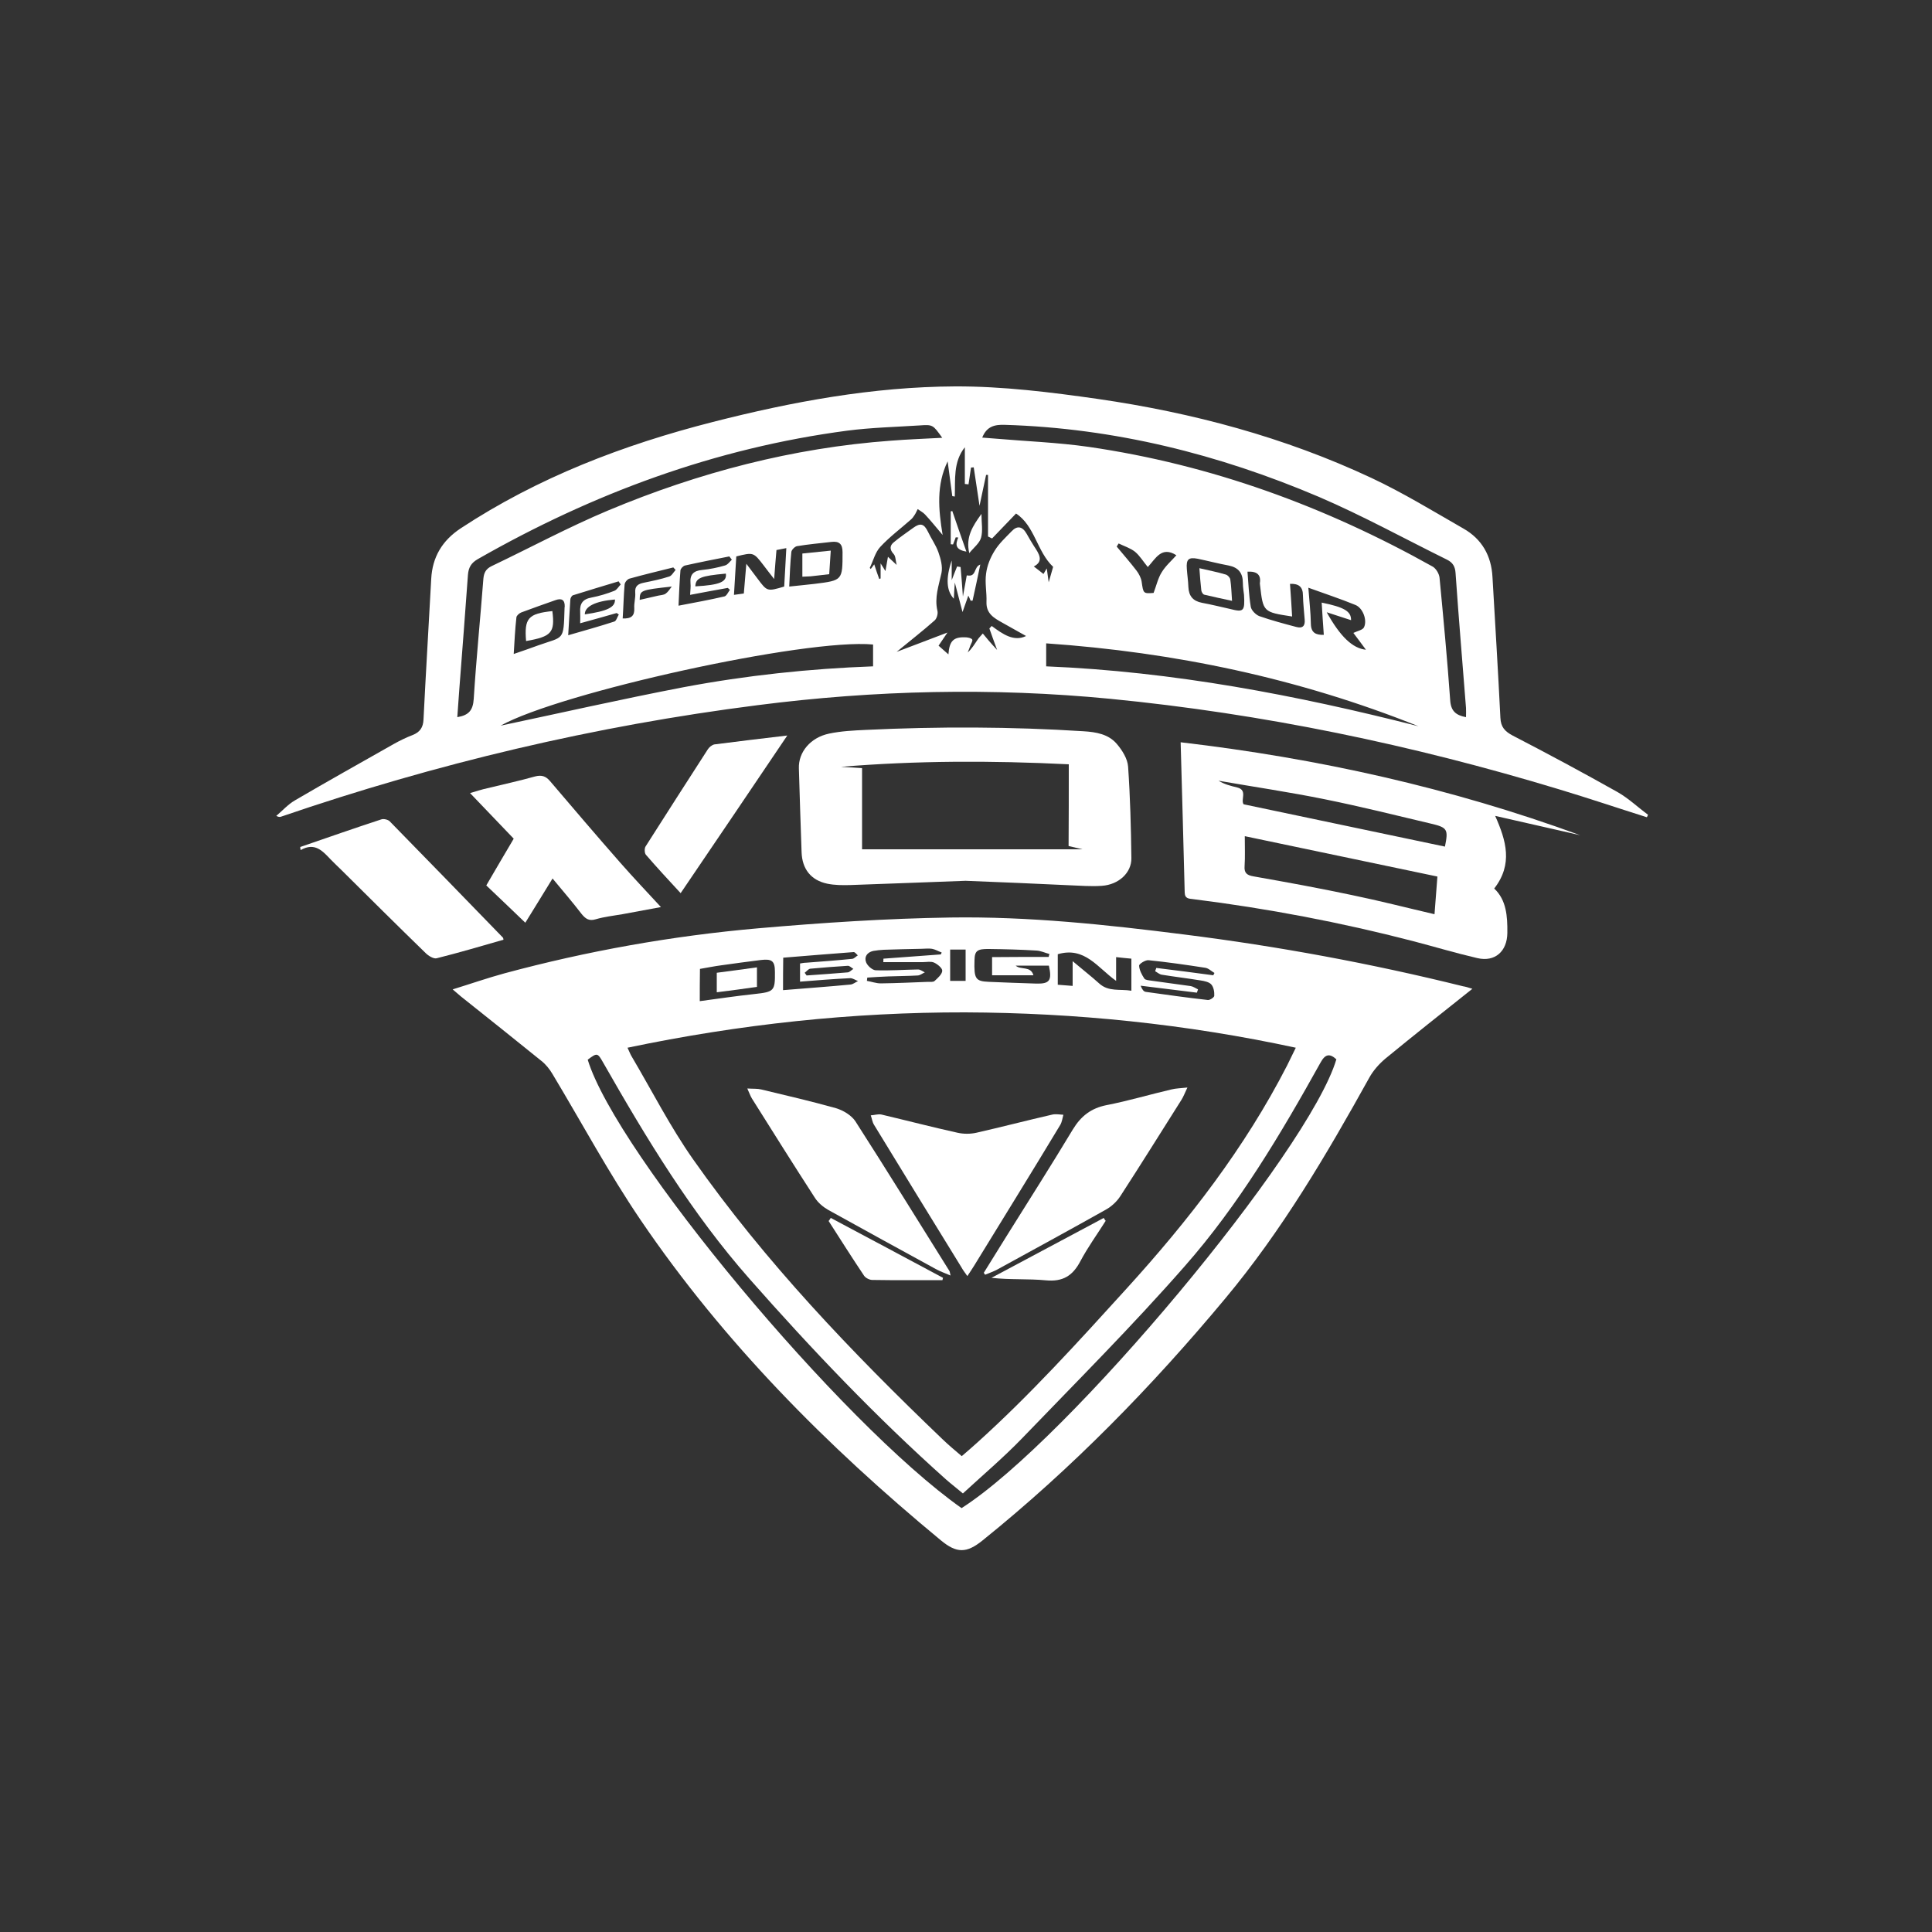 <svg xmlns="http://www.w3.org/2000/svg" xmlns:xlink="http://www.w3.org/1999/xlink" id="Livello_1" x="0px" y="0px" viewBox="0 0 1000 1000" style="enable-background:new 0 0 1000 1000;" xml:space="preserve"><rect x="0" y="0" width="1000" height="1000" fill="#333333" stroke="none"/><style type="text/css">	.st0{fill:#FFFFFF;}</style><g>	<path class="st0" d="M852.4,423c-15.2-4.8-30.3-9.9-45.6-14.5c-75.9-23-153.2-39.1-232.2-46.8c-60.9-5.9-121.8-4.5-182.5,3.3  c-84.2,10.7-166.4,30.2-246.6,57.7c-0.6,0.2-1.2,0.3-2.5-0.4c3.2-2.7,6-5.9,9.6-8c16.9-9.9,34.1-19.5,51.2-29.2  c3.2-1.8,6.5-3.4,9.9-4.7c3.7-1.5,5.3-3.9,5.5-7.9c1.2-24.3,2.7-48.6,4-72.9c0.6-11.3,5.7-19.8,15.2-26.1  c40.1-26.4,84.3-43.3,130.6-55.1c41.1-10.5,82.8-18.2,125.3-18.4c24.7-0.1,49.5,3,74,6.5c49,7.1,96.6,19.8,141.6,40.9  c16.4,7.7,31.9,17.2,47.6,26.2c9.5,5.4,14.4,14,15,25c1.4,24.3,2.9,48.6,4.1,72.9c0.2,4.8,2.3,7.1,6.5,9.3  c18.2,9.4,36.2,19.1,54,29.1c5.7,3.2,10.6,7.9,15.9,11.8C852.8,422.3,852.6,422.7,852.4,423z M525.9,265.8  c-4.5,4.7-8.5,8.8-12.4,12.9c-0.7-0.3-1.4-0.7-2.1-1c0-10.6,0-21.3,0-31.9c-0.3,0-0.7,0-1,0c-1.1,5.1-2.2,10.3-3.4,16  c-1.1-7.2-2-13.5-3-19.9c-0.5,0-0.9,0.1-1.4,0.1c-0.4,2.9-0.9,5.8-1.3,8.7c-0.6-0.1-1.3-0.1-1.9-0.2c0-6.1,0-12.3,0-19  c-6.1,7.6-4.9,16.8-5.2,25.5c-0.4-0.1-0.8-0.1-1.3-0.2c-0.8-5.9-1.6-11.8-2.4-18c-5.9,12.2-4.8,24.7-2.6,38.1  c-3.4-4-6.1-7.4-9.1-10.6c-1-1.1-2.6-1.9-3.8-2.8c-0.6,1.1-1,2.2-1.7,3.2c-0.5,0.8-1.1,1.6-1.8,2.2c-5.3,4.7-11.1,9-15.9,14.2  c-2.6,2.8-3.6,7.1-5.4,10.8c0,0.1,0.3,0.4,0.5,0.6c0.6-0.7,1.1-1.5,1.8-2.4c0.9,2.8,1.7,5.2,2.6,7.6c0.2-0.1,0.5-0.2,0.7-0.3  c0-2.3,0-4.6,0-7.8c1.3,2,2,3.2,2.5,4c0.4-2.5,0.9-4.9,1.3-7.4c1.2,1.1,2.4,2.2,4.5,4.2c-0.6-2.5-0.5-4.6-1.6-5.7  c-2.1-2.3-2-4.3,0.1-6c3.2-2.7,6.7-5,10.1-7.5c3.7-2.7,5.6-2.1,7.6,2c1.7,3.6,4.1,6.9,5.4,10.6c1.2,3.4,2.3,7.4,1.6,10.8  c-1.4,6.5-3.7,12.7-2.1,19.5c0.4,1.5-0.3,4-1.4,5c-6.2,5.5-12.8,10.6-19.7,16.3c8.6-3.3,17-6.4,26.3-10c-2.1,3.1-3.4,5-4.6,6.8  c2.1,1.8,3.6,3.2,5.1,4.5c0.5-7.1,2.7-9.2,9.3-8.8c1.1,0.1,2.5,0.4,3,1.1c0.4,0.6-0.5,2-0.9,3c-0.4,1.2-0.9,2.4-1.4,3.7  c2.1-1.9,3.4-4.1,4.9-6.3c0.8-1.3,1.9-2.3,2.9-3.5c1,1.2,2,2.4,3,3.6c1.3,1.5,2.7,3.1,4.4,4.9c-1.6-4.3-2.8-7.7-4-11.1  c0.4-0.4,0.8-0.9,1.2-1.3c5.7,4.2,11.4,8.3,17.8,5.2c-3.7-2.1-8-4.5-12.3-6.9c-4.3-2.4-8.4-4.7-8.2-10.7c0.2-4.9-0.9-9.9-0.2-14.7  c0.5-4.1,2.2-8.3,4.4-11.8c2.3-3.8,5.7-6.9,8.8-10.1c2.9-3.1,5.6-2.6,7.8,1.3c1.2,2.2,2.5,4.3,3.8,6.4c2.6,3.9,5.2,7.8-0.1,10.5  c1.7,1.3,3.4,2.6,5,3.9c0.2-0.4,0.7-1.1,1.7-2.9c0.4,2.8,0.6,4.4,1,7.2c1-3.5,1.7-5.8,2.3-8C536.7,285.5,535.6,272.1,525.9,265.8z   M487.7,226.6c-4.8-6.7-4.8-6.9-11.7-6.4c-12.5,0.8-25,1.1-37.4,2.7c-68.3,9-131.6,32.4-191.3,66.5c-3.5,2-4.8,4.4-5.1,8.2  c-1.4,19.4-2.9,38.9-4.4,58.3c-0.4,5-0.7,10.1-1.1,15.3c6-1,8.1-3.6,8.5-9.4c1.3-20.8,3.4-41.5,5-62.3c0.3-3.2,1.4-5.1,4.3-6.5  c20.1-9.6,39.8-20.2,60.3-28.8c46.8-19.6,95.5-32.4,146.3-36.1C469.9,227.4,478.5,227.1,487.7,226.6z M758.8,371.2  c0-1.8,0.1-3.3,0-4.8c-1.8-23.2-3.8-46.5-5.4-69.7c-0.2-3.4-1.4-5.5-4.4-7c-22.1-10.9-43.7-22.8-66.3-32.5  c-51.9-22.1-105.9-35.6-162.6-37.3c-5.3-0.2-9.4,0.8-11.7,6.6c2.2,0.2,4.3,0.3,6.4,0.5c16.2,1.4,32.6,2,48.7,4.3  c63.3,9.2,122.4,30.8,178.1,62c1.7,1,3.3,3.7,3.5,5.7c2,21,4,42.1,5.5,63.2C750.9,368,753.5,370.2,758.8,371.2z M734.2,375.9  c-61.9-24.8-126.2-38.3-192.7-42.9c0,4.6,0,8.1,0,11.9C607.2,347.6,671,359.8,734.2,375.9z M259.1,375.6  c30.3-6.4,62.4-13.7,94.7-19.9c32.4-6.1,65.1-9.6,98.1-10.8c0-4.2,0-7.8,0-11.3C417.1,330.3,289.7,358.5,259.1,375.6z M699.3,321  c-4-1.3-8-2.6-12.6-4.1c7,12.6,13.4,18.7,20.3,19.4c-2.4-3.3-4.7-6.3-6.5-8.7c2.3-1.1,4.8-1.5,5.5-2.9c1.8-3.7-0.6-10.1-4.5-11.6  c-7.8-3.2-15.8-5.8-24.3-8.9c0.5,6.8,1.2,12.7,1.3,18.7c0.1,4.6,2.5,5.8,6.7,5.7c-0.4-5.8-0.8-11.2-1.1-16.7  C695.8,314.3,699.4,316.4,699.3,321z M643.9,307.9c-0.1-1.2-0.6-3.7-0.6-6.2c0-5.1-2.3-8-7.4-9c-5.4-1-10.7-2.4-16-3.5  c-4.7-0.9-6,0.3-5.6,5.2c0.2,3.1,0.7,6.3,0.8,9.4c0.2,4.7,2.4,7.3,7,8.2c4.9,0.9,9.7,2.1,14.6,3.2  C643.7,317,644.4,316.4,643.9,307.9z M408.5,303.6c4.7-0.5,8.9-0.9,13.2-1.4c14.4-1.8,14.4-1.8,14.4-16.4c0-4.2-1.7-5.8-5.8-5.3  c-5.9,0.7-11.9,1.2-17.8,2.2c-1.1,0.2-2.8,1.9-2.9,3C409,291.4,408.8,297.2,408.5,303.6z M385,307.2c0.4-5.1,0.8-9.6,1.3-15.4  c2.5,3.3,4.1,5.5,5.8,7.7c5,6.7,5,6.7,13.8,4.1c0.4-6.4,0.7-13,1.1-19.9c-2.1,0.4-3.5,0.7-5.1,1c-0.4,4.7-0.8,9.3-1.2,15  c-2.3-2.9-3.8-4.9-5.4-7c-5.3-6.9-5.3-6.9-14.2-4.7c-0.4,6.4-0.8,13-1.2,19.9C381.9,307.6,383.4,307.4,385,307.2z M265.9,338.5  c4.7-1.6,8.7-3,12.8-4.5c13.2-4.7,13-2,13.5-19c0-0.3,0-0.7,0.1-1c0.1-3.5-1.6-4.5-4.7-3.4c-6,2.1-11.9,4.2-17.8,6.4  c-1,0.4-2.4,1.6-2.5,2.5C266.6,325.7,266.3,331.8,265.9,338.5z M645.7,295.9c0.5,6.1,0.7,12.2,1.7,18.2c0.3,1.8,2.6,4.1,4.4,4.8  c6.3,2.2,12.7,3.9,19.1,5.6c3.3,0.9,4.7-0.5,4.4-3.8c-0.3-4.1-0.8-8.3-0.9-12.5c0-4.4-2.1-6.2-6.7-6c0.4,5.7,0.8,11.3,1.1,16.9  c-15-2.3-15-2.3-16.6-16.2c0-0.3-0.1-0.7-0.1-1C652.8,297.6,650.7,295.6,645.7,295.9z M378.8,289.7c-0.4-0.6-0.9-1.1-1.3-1.7  c-7.6,1.5-15.3,3-22.9,4.7c-1,0.2-2.3,1.6-2.4,2.5c-0.5,5.9-0.7,11.9-1,18.3c8.3-1.6,16.1-3,23.8-4.8c1.1-0.3,1.9-2.2,2.8-3.4  c-0.4-0.3-0.7-0.7-1.1-1c-6.3,1.1-12.6,2.3-19.5,3.6c0.1-2.5,0.4-4.3,0.2-6c-0.4-4.6,1.6-6.5,6.1-6.9c4-0.4,7.9-1.2,11.7-2.3  C376.7,292.3,377.7,290.7,378.8,289.7z M321.3,302.5c-0.4-0.5-0.8-1.1-1.1-1.6c-7.9,2.4-15.7,4.7-23.6,7.2  c-0.7,0.2-1.4,1.5-1.4,2.3c-0.4,5.9-0.7,11.9-1.1,18.4c8.3-2.4,16.2-4.6,23.9-7.1c1-0.3,1.5-2.4,2.3-3.6c-0.4-0.3-0.7-0.5-1.1-0.8  c-6.2,1.8-12.4,3.5-18.9,5.3c0-2.2,0.1-4.1,0-5.8c-0.3-4.3,1.3-6.7,5.8-7.5c4.1-0.8,8.1-2,11.9-3.5  C319.3,305.3,320.2,303.6,321.3,302.5z M594.1,293.5c-2.4-2.9-4.1-5.8-6.6-7.9c-2.4-1.9-5.6-2.9-8.5-4.3c-0.3,0.5-0.7,1.1-1,1.6  c3.5,4.2,7,8.2,10.3,12.5c1.2,1.6,2.3,3.7,2.6,5.6c0.9,6.2,0.8,6.3,6.2,5.9c1.5-4,2.3-7.7,4.2-10.7c2-3.3,5-5.9,7.6-8.8  C601.2,282.5,598.2,289.1,594.1,293.5z M322.3,320.1c4.4,0.2,6.2-1.3,6-5.3c-0.2-2.6,0.7-5.3,0.5-8c-0.3-3.5,1.5-4.6,4.5-5.2  c4.4-0.9,8.8-1.8,13.1-3.2c1.3-0.4,2.2-2.2,3.3-3.4c-0.4-0.4-0.8-0.9-1.2-1.3c-7.6,1.9-15.2,3.7-22.7,5.8c-1.1,0.3-2.4,1.9-2.5,3  C322.8,308.3,322.7,314.1,322.3,320.1z M302.7,318c11.7-1.7,15.8-3.7,15.6-7.7C308.3,311.1,302.6,313.9,302.7,318z M359.9,303.5  c12.6-0.7,16.4-2.3,15.8-6.6C362.6,298.1,360.1,299.1,359.9,303.5z M331.1,310.5c3.5-0.8,6.5-1.5,9.6-2.2c1.3-0.3,2.8-0.3,3.8-1  c1.3-0.9,2.2-2.4,3.2-3.7C331.4,305.4,331.2,305.5,331.1,310.5z"></path>	<path class="st0" d="M762.1,511.8C746.5,524.2,731.6,536,717,548c-3.2,2.7-6.2,6.1-8.2,9.7c-22.2,40-45.3,79.3-74.7,114.5  c-37.9,45.5-79.2,87.8-125.5,125.1c-8.3,6.7-13.4,6.8-21.7-0.1c-58.8-48.6-112.3-102.4-155.3-165.7c-16.5-24.3-30.5-50.4-45.7-75.7  c-1.5-2.5-3.4-4.9-5.7-6.7c-13.8-11.2-27.8-22.3-41.7-33.4c-1.1-0.9-2.2-1.9-4.2-3.6c9.4-2.9,18-5.9,26.8-8.3  c43-11.6,86.8-19.4,131.2-23.3c33.2-2.9,66.5-5.1,99.7-5.6c40.5-0.6,80.8,3.7,121,8.8c48.6,6.1,96.7,15,144.3,26.8  C758.6,510.7,759.9,511.1,762.1,511.8z M324.8,542.3c1.1,2.3,1.5,3.5,2.2,4.6c10.5,17.8,19.9,36.3,31.7,53.1  c37.4,53.2,82.2,100,129.1,144.9c3.2,3.1,6.6,5.9,10,8.8c3-2.6,5.6-4.8,8-7c27.5-24.8,52.3-52.2,77.2-79.6  c32.2-35.4,61.3-72.9,83.2-115.6c1.4-2.8,2.7-5.6,4.5-9.2c-56.9-12.3-114.1-18.1-171.2-18.3C441.3,523.9,383,530.1,324.8,542.3z   M497.7,780.6c55.2-35.2,179.8-184.5,194-232.3c-3.5-3.2-5.8-2.7-8.2,1.7c-20.6,37-42.3,73.6-70.3,105.4  c-27,30.8-56,59.8-84.4,89.3c-9.6,9.9-20.1,18.8-30.4,28.3c-3.3-2.8-6.1-4.9-8.7-7.2C453.5,733.5,420.1,698.4,388,662  c-30-34-53.4-72.7-75.8-112c-2.9-5.1-3.1-5.2-8-1.5C319,597,435.2,736.5,497.7,780.6z M628,504.8c0.2-0.4,0.4-0.8,0.6-1.2  c-1.6-0.9-3.1-2.5-4.9-2.7c-9.7-1.5-19.4-2.9-29.2-3.9c-1.6-0.2-4.9,1.9-4.9,2.8c0.1,2.3,1.4,4.7,2.7,6.7c0.5,0.8,2.4,0.9,3.7,1.1  c6.8,1,13.5,1.8,20.3,2.8c1.3,0.2,2.5,1.1,3.8,1.7c-0.2,0.6-0.4,1.1-0.6,1.7c-9.7-1.2-19.4-2.4-29.1-3.6c0.7,1.9,1.6,3.1,2.7,3.2  c10.7,1.5,21.4,3,32.1,4.2c1.1,0.1,3.3-1.4,3.3-2.2c0.1-2-0.3-4.4-1.5-5.8c-1.1-1.3-3.5-1.8-5.4-2.1c-6.7-1.1-13.5-1.9-20.3-3  c-1.2-0.2-2.3-1.2-3.4-1.8c0.2-0.6,0.4-1.1,0.6-1.7C608.5,502.2,618.2,503.5,628,504.8z M487,494c0.1-0.3,0.2-0.6,0.4-1  c-1.7-0.6-3.3-1.6-5-1.9c-1.8-0.3-3.6,0-5.5,0c-6.5,0.1-13,0.3-19.5,0.5c-1.8,0.1-3.7,0.3-5.4,0.6c-3.2,0.7-4.8,3.1-3.7,5.9  c0.7,1.8,3.2,4,4.9,4.1c7.3,0.3,14.6-0.3,22-0.4c1.2,0,2.4,1,3.5,1.5c-1.2,0.5-2.4,1.5-3.6,1.6c-5.1,0.3-10.3,0.3-15.5,0.5  c-3.6,0.1-7.2,0.4-10.7,0.6c-0.1,0.6-0.1,1.2-0.2,1.7c2.4,0.4,4.8,1.3,7.2,1.3c8.2-0.1,16.3-0.5,24.5-0.8c1.2,0,2.7,0.2,3.4-0.5  c1.6-1.5,3.8-3.4,3.9-5.2c0.1-1.4-2.5-3.5-4.3-4.3c-1.7-0.7-3.9-0.2-5.9-0.2c-6.7,0-13.5,0-20.3,0c0.1-0.9,0-1.8,0.1-1.8  C467.1,495.5,477.1,494.7,487,494z M362.2,518.2c9.7-1.3,19-2.7,28.4-3.7c10.1-1.1,10.6-1.6,10.5-11.4c0-5.7-1.5-6.9-7.3-6.2  c-6.8,0.9-13.5,1.7-20.2,2.7c-3.9,0.5-7.7,1.3-11.3,1.9C362.2,507.4,362.2,512.7,362.2,518.2z M547.5,493.9c0,5.1,0,10.3,0,15.8  c2.6,0.2,4.8,0.4,7.7,0.6c0-4.2,0-7.9,0-12.8c5.2,4.4,9.6,7.8,13.7,11.5c4.9,4.5,10.9,2.8,16.7,3.8c0-5.7,0-11,0-16.6  c-2.6-0.2-5-0.5-7.9-0.8c0,4.3,0,8,0,12.3C568.1,500.9,561.5,489.8,547.5,493.9z M542.8,495.3c0.1-0.5,0.2-1,0.4-1.5  c-2.3-0.6-4.5-1.7-6.8-1.8c-8.1-0.5-16.3-0.7-24.4-0.8c-6.2-0.1-7.5,0.9-7.6,5.8c-0.3,9.7,0.5,10.9,7.5,11.2  c8.1,0.4,16.3,0.6,24.4,0.9c7,0.2,8.3-1.6,6.6-9.3c-5.6,0-11.4,0-17.2,0c2.6,2.4,7.8,0,9.2,5c-7.5,0-14.4,0-21.4,0  c0-3.7,0-6.6,0-9.4C523.4,495.3,533.1,495.3,542.8,495.3z M405.3,512.5c12-1,23.4-1.8,34.9-2.9c1.3-0.1,2.6-1.2,3.9-1.8  c-1.3-0.5-2.7-1.5-4-1.5c-8.6,0.4-17.2,1.1-26,1.8c0-3.3,0-6.2,0-9.4c1.2-0.2,2.1-0.4,3.1-0.4c8-0.6,15.9-1.2,23.9-2  c1-0.1,1.9-1.2,2.9-1.8c-0.7-0.6-1.5-1.8-2.2-1.7c-12.1,0.9-24.1,1.9-36.4,2.9C405.3,501.4,405.3,506.7,405.3,512.5z M499.8,507.7  c0-5.6,0-10.8,0-16.2c-2.8,0-5.3,0-8,0c0,5.5,0,10.7,0,16.2C494.6,507.7,497,507.7,499.8,507.7z M416.5,503.5  c0.3,0.5,0.7,0.9,1,1.4c7.1-0.5,14.2-1,21.3-1.6c1-0.1,1.9-1.2,2.9-1.8c-1-0.6-2-1.7-2.9-1.6c-6.5,0.4-12.9,0.9-19.4,1.5  C418.4,501.5,417.5,502.8,416.5,503.5z"></path>	<path class="st0" d="M817.9,432.3c-14.5-3.3-29-6.6-44-10c5.7,12.8,9.3,25-0.5,37.6c6.3,5.9,6.9,14.3,6.8,23  c-0.1,9.4-6.3,15.2-15.6,13c-11.2-2.6-22.2-5.9-33.3-8.8c-37.4-9.7-75.3-16.9-113.7-21.7c-2.1-0.3-4.3-0.1-4.4-3.4  c-0.6-25.6-1.4-51.2-2.1-77.8C682.1,392.5,751,407.8,817.9,432.3z M744,453.7c-33.4-7-66.3-13.9-99.7-20.9c0,6.1,0.2,10.7-0.1,15.4  c-0.3,3.6,1.1,4.8,4.6,5.4c17,3,34.1,6.1,51,9.7c14.1,2.9,28.1,6.5,42.7,9.9C743,467,743.4,461.1,744,453.7z M643.7,416.3  c34.9,7.3,69.6,14.6,104.2,21.9c1.8-9,1.4-9.9-7.7-12c-18.1-4.3-36.2-8.8-54.5-12.5c-18.2-3.7-36.6-6.4-55-9.6  c3.1,1.9,6.4,2.7,9.7,3.5C645.9,409,642,414,643.7,416.3z"></path>	<path class="st0" d="M499.8,455.9c-19.1,0.7-39.4,1.5-59.7,2.2c-4,0.1-8,0.1-11.9-0.7c-8.5-1.8-13-7.6-13.3-16.3  c-0.5-14.5-1-29-1.4-43.4c-0.3-8.4,6-16,15.7-18c6.2-1.3,12.5-1.6,18.8-1.9c37.6-1.8,75.3-1.7,112.9,0.7c6.5,0.4,12.9,1.5,17.2,6.6  c2.8,3.3,5.5,7.6,5.8,11.7c1.1,15.8,1.5,31.6,1.7,47.4c0.1,7.5-6.5,13.7-15.3,14.3c-5.6,0.4-11.3-0.1-17-0.3  C536,457.4,518.5,456.6,499.8,455.9z M553.2,395.6c-40.3-2-79.1-1.9-117.9,1.3c3.3,0.2,6.5,0.4,10.9,0.7c0,14.2,0,28.1,0,42  c39.2,0,77.3,0,114.1,0c-1.2-0.3-3.7-0.9-7.2-1.7C553.2,423.9,553.2,410,553.2,395.6z"></path>	<path class="st0" d="M286,454.7c-5,8.2-9.6,15.6-14.1,22.9c-6.8-6.5-13.3-12.8-20.2-19.3c4.7-8.1,9.3-15.9,14.2-24.2  c-7.4-7.7-14.7-15.3-22.6-23.6c3.4-1,6.1-1.9,8.9-2.5c8.2-2,16.5-3.8,24.7-6.1c3.4-0.9,5.6-0.2,7.8,2.4  c12.1,14.2,24.2,28.4,36.5,42.4c6.6,7.5,13.4,14.7,20.9,22.8c-7.1,1.3-13.6,2.5-20,3.7c-4.6,0.8-9.3,1.3-13.7,2.6  c-3.6,1.1-5.4-0.3-7.5-2.9C296.3,466.9,291.3,461.1,286,454.7z"></path>	<path class="st0" d="M155.4,438.4c14-4.8,27.9-9.7,42-14.3c1.2-0.4,3.4,0.1,4.3,1c19.6,20,39.1,40.1,58.6,60.2  c0.2,0.2,0.2,0.6,0.3,1.1c-11.5,3.3-23,6.7-34.6,9.6c-1.6,0.4-4.3-1.3-5.7-2.7c-14.6-14.2-29-28.5-43.4-42.8  c-1.9-1.9-3.9-3.7-5.7-5.6c-4.2-4.4-8.2-9.1-15.6-4.9C155.5,439.4,155.4,438.9,155.4,438.4z"></path>	<path class="st0" d="M352.3,462.3c-6.3-6.8-12.3-13.3-18-19.9c-0.7-0.8-0.8-3.2-0.2-4.2c10.7-16.9,21.5-33.6,32.3-50.4  c0.7-1.1,2.2-2.3,3.4-2.5c12.2-1.6,24.3-3,37.7-4.6C388.8,408.4,370.8,435.1,352.3,462.3z"></path>	<path class="st0" d="M494.2,301.5c-0.2,3.2-0.4,5.8-0.5,8.4c-3.8-4.1-4.3-10.4-1.1-19.8c0,4.1,0,6.8,0,10.2c1.1-2.8,1.9-5,2.8-7.1  c0.6,0.1,1.2,0.2,1.8,0.3c0.4,4.7,0.8,9.3,1.2,15.3c0.8-4.5,1.4-7.7,2-11c5.2,1.1,3.4-4.3,7-5.6c-1.3,6.2-2.6,12.5-4,18.7  c-0.3,0-0.7,0-1,0c-0.3-0.8-0.7-1.5-1.2-2.6c-0.9,2.5-1.7,4.8-3,8.5C496.7,311,495.5,306.6,494.2,301.5z"></path>	<path class="st0" d="M494.7,278.1c-0.5,1.2-0.9,2.5-1.4,3.7c-0.4,0-0.8-0.1-1.2-0.1c0-5.7,0-11.3,0-17c0.3-0.1,0.5-0.1,0.8-0.2  c2.3,6.7,4.6,13.4,7.3,21c-6.1-1-5.6-4-4.2-7.3C495.5,278.2,495.1,278.2,494.7,278.1z"></path>	<path class="st0" d="M508,266c0,4.5,0.8,8.7-0.2,12.3c-0.8,2.9-3.8,5.1-6.1,8C499.7,278,503.5,272.2,508,266z"></path>	<path class="st0" d="M637.7,311c-5.1-1.1-9.8-2.1-14.4-3.2c-0.7-0.2-1.4-1.4-1.5-2.2c-0.4-3.6-0.7-7.2-1-11.5  c5.1,1.2,9.4,2,13.7,3.3c1,0.3,2.2,1.6,2.3,2.6C637.3,303.2,637.4,306.7,637.7,311z"></path>	<path class="st0" d="M429.2,297.2c-3.7,0.4-6.6,0.8-9.6,1.1c-1.3,0.1-2.6,0.1-4.3,0.2c0-4,0-7.8,0-12c5-0.5,9.5-1,14.7-1.5  C429.7,289.4,429.5,293.2,429.2,297.2z"></path>	<path class="st0" d="M285.9,316.3c1.4,11.1-0.4,13.2-13.6,15.5C271.3,320,273.4,317.6,285.9,316.3z"></path>	<path class="st0" d="M500.7,660.5c-1.5-2.1-2.4-3.3-3.1-4.6c-15.1-24.5-30.2-49.1-45.2-73.7c-0.9-1.4-1.1-3.3-1.7-4.9  c1.9-0.1,3.9-0.8,5.6-0.4c13.1,3.1,26.2,6.5,39.3,9.4c3.1,0.7,6.7,0.7,9.8,0c13.2-3,26.2-6.4,39.3-9.4c1.8-0.4,3.8,0,5.7,0.1  c-0.5,1.8-0.7,3.8-1.7,5.4C534,606.8,519,631,504.1,655.3C503.2,656.8,502.2,658.2,500.7,660.5z"></path>	<path class="st0" d="M614.6,562.9c-1.4,3-2.1,4.8-3.1,6.4c-10.5,16.6-20.9,33.3-31.6,49.8c-1.8,2.8-4.6,5.4-7.5,7  c-18.7,10.5-37.6,20.8-56.4,31.1c-1.9,1-4,1.7-6.1,2.6c-0.2-0.3-0.5-0.7-0.7-1c3.9-6.3,7.9-12.7,11.8-19  c11.5-18.4,23.1-36.6,34.3-55.2c4.2-6.9,9.4-11,17.5-12.6c11.3-2.2,22.3-5.5,33.5-8.1C608.6,563.3,611,563.3,614.6,562.9z"></path>	<path class="st0" d="M492,660.2c-2.9-1.2-5-2-7-3c-18.8-10.3-37.7-20.6-56.4-31c-2.6-1.5-5.2-3.7-6.8-6.2  c-11-17-21.8-34.2-32.6-51.4c-0.8-1.3-1.3-2.8-2.4-5.2c3.1,0.2,5.2,0,7.2,0.5c12.9,3.1,25.9,6.1,38.7,9.7c3.7,1.1,7.9,3.6,10,6.7  c16.5,25.7,32.6,51.8,48.8,77.7C491.6,658.2,491.6,658.5,492,660.2z"></path>	<path class="st0" d="M572.3,631.9c-4.4,7-9.3,13.7-13.1,20.9c-4,7.6-9.1,10.7-17.8,9.9c-9.2-0.9-18.5-0.2-28.2-1.3  c19.4-10.3,38.7-20.7,58.1-31C571.5,630.9,571.9,631.4,572.3,631.9z"></path>	<path class="st0" d="M487.8,662.6c-12.1,0-24.2,0.1-36.3-0.1c-1.4,0-3.4-1-4.2-2.1C441,651,435,641.5,428.9,632  c0.4-0.5,0.8-1.1,1.1-1.6c19.4,10.3,38.7,20.6,58.1,31C488,661.8,487.9,662.2,487.8,662.6z"></path>	<path class="st0" d="M371,513.6c0-3.6,0-6.6,0-10.1c6.9-0.9,13.7-1.8,20.8-2.8c0,3.6,0,6.6,0,10.1C385,511.8,378.3,512.7,371,513.6  z"></path></g></svg>